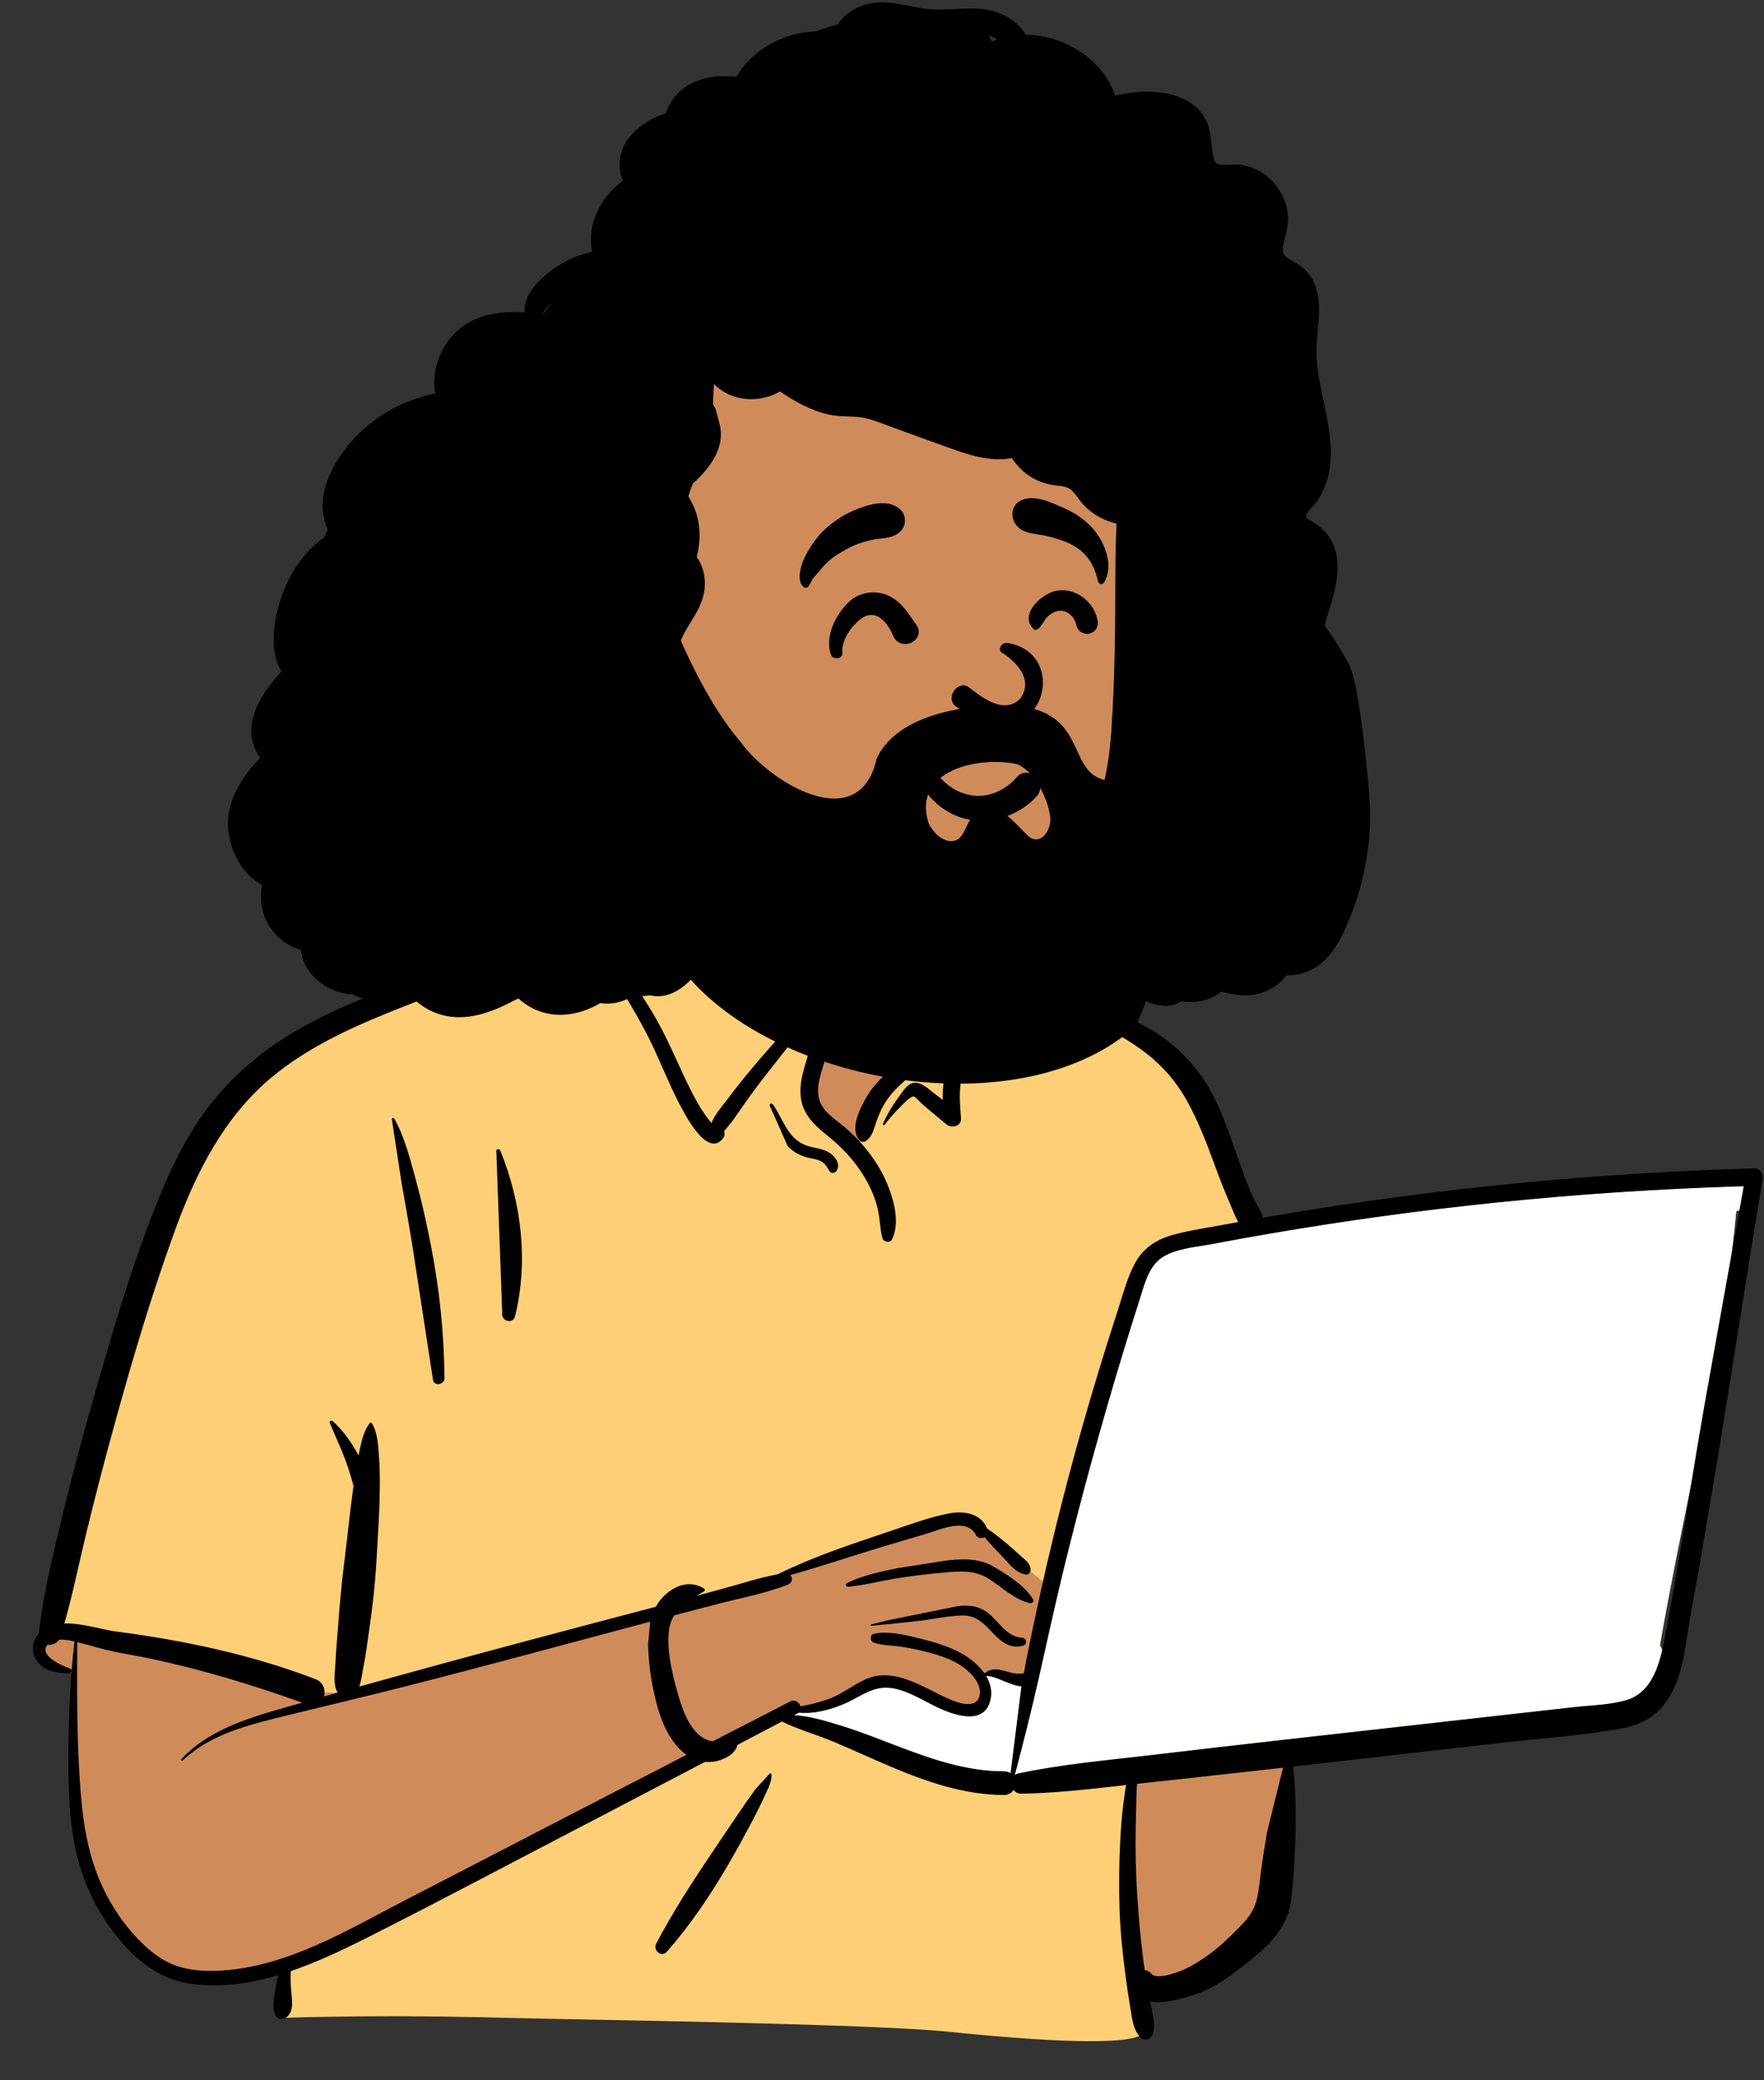 <svg width="212" height="250" viewBox="0 0 212 250" fill="none" xmlns="http://www.w3.org/2000/svg">
<rect x="0" y="0" width="212" height="250" fill="#333333" stroke="none"/>
<path fill-rule="evenodd" clip-rule="evenodd" d="M206.766 141.326C203.802 141.617 200.838 141.908 197.874 142.199C183.678 143.283 169.488 145.549 155.4 146.908C155.05 146.337 154.363 146.431 153.946 146.828C152.54 146.705 150.965 145.63 149.692 146.748C149.65 146.742 149.609 146.735 149.567 146.731C147.3 142.38 145.733 137.739 144.212 133.091C143.241 130.234 141.935 127.468 139.521 125.549C135.402 122.69 125.964 116.892 121.127 117.135C121.047 116.269 120.643 115.377 119.98 114.8C121.441 112.309 115.599 110.684 115.187 110.973C115.452 102.651 111.537 95.425 102.906 93.768C95.174 92.156 84.175 91.886 80.017 99.967C79.56 99.915 74.887 99.891 74.435 99.941C73.732 99.051 66.012 107.488 69.176 110.425C40.889 122.938 24.804 121.445 16.975 156.623C15.916 159.928 15.839 163.544 14.722 166.775C10.745 176.06 7.52 185.948 6.717 196.051C4.778 196.548 4.555 199.966 6.801 200.46C7.659 200.649 8.376 200.908 9.001 201.397C8.513 209.677 10.515 228.59 11.777 228.532C14.349 236.719 25.825 239.03 33.949 236.153C32.548 238.788 33.949 240.444 33.949 241.852C63.182 242.958 95.145 242.321 124.369 243.838C128.108 243.785 132.04 244.756 135.727 244.197C137.976 243.658 137.979 240.122 135.699 239.685L145.665 237.52C145.442 237.436 149.773 234.556 153.047 229.172C156.093 223.151 154.02 215.882 155.4 209.331C166.183 208.449 177.144 208.072 187.808 206.246C189.262 210.597 195.557 205.394 197.558 203.301C197.555 203.297 197.553 203.294 197.55 203.291C198.519 203.026 199.295 202.119 199.321 201.044C200 200.074 200.143 198.706 199.492 197.769C202.476 180.546 207.026 162.962 208.671 145.577C209.252 145.449 209.8 145.194 210.264 144.801L210.227 144.764C211.013 143.887 211.166 142.373 209.855 141.628C208.797 141.027 207.914 141.213 206.766 141.326Z" fill="#D08B5B"/>
<path fill-rule="evenodd" clip-rule="evenodd" d="M94.034 205.785L96.317 207.239L114.999 213.258L126.416 214.711L135.757 213.258V229.242L137.625 244.188C136.795 245.71 128.907 245.71 113.961 244.188C104.434 243.217 69.613 242.747 61.685 242.539L61.236 242.527C51.92 242.258 42.717 242.258 33.628 242.527V236.922L59.575 224.052L82.824 210.975L94.034 205.785ZM80.796 98.66L82.512 99.941L78.766 106.096L97.015 120.857V132.648L102.792 138.112L106.095 132.648L110.748 126.459L114.055 116.428L112.929 109.82L115.193 109.606C115.204 110.058 115.202 110.514 115.188 110.973C115.6 110.684 121.441 112.309 119.98 114.8C120.643 115.377 121.047 116.269 121.127 117.135C125.964 116.892 135.402 122.69 139.521 125.549C141.935 127.468 143.241 130.234 144.212 133.091L144.441 133.788L144.677 134.504L144.914 135.219C146.228 139.149 147.646 143.044 149.567 146.731C149.609 146.735 149.651 146.742 149.692 146.748C150.965 145.63 152.541 146.705 153.946 146.828C154.354 146.44 155.018 146.342 155.376 146.869L155.401 146.908L137.887 150.358L126.333 190.887L116.271 182.719L110.87 183.523L96.607 188.667L80.019 192.976L42.15 203.416H37.328L9.266 196.639L6.737 195.805C7.572 185.787 10.778 175.985 14.722 166.775C15.839 163.544 15.916 159.928 16.975 156.623C24.805 121.445 40.889 122.938 69.176 110.425C66.012 107.488 73.732 99.051 74.435 99.941L74.479 99.938L74.575 99.932L74.698 99.928C75.802 99.896 79.607 99.92 80.017 99.967C80.255 99.504 80.515 99.069 80.796 98.66Z" fill="#FFCF77"/>
<path fill-rule="evenodd" clip-rule="evenodd" d="M209.566 142.557L209.044 145.464C208.92 145.505 208.794 145.539 208.666 145.567C208.502 147.3 208.309 149.035 208.092 150.772L204.858 168.798C204.3 171.987 203.77 175.183 203.245 178.38L202.548 181.814L202.117 183.948C201.185 188.57 200.281 193.177 199.487 197.759C199.607 197.931 199.699 198.118 199.767 198.315L199.706 198.573L199.664 198.745L199.62 198.915C198.994 201.323 197.904 203.658 195.335 204.367C193.397 204.901 191.271 204.95 189.271 205.161L189.049 205.185L154.039 209.122C149.808 209.597 145.58 210.087 141.352 210.583L137.687 211.012C132.578 211.604 127.44 212.07 122.407 213.14C122.222 213.18 122.069 213.254 121.944 213.351C122.958 209.514 123.928 205.682 124.807 201.807C125.797 197.445 126.736 193.075 127.795 188.729C129.927 179.973 132.318 171.275 134.935 162.651C135.485 160.841 136.046 159.035 136.621 157.233L137.024 155.973L137.334 154.969C137.814 153.439 138.407 151.866 139.815 151.021C141.461 150.033 143.707 149.869 145.575 149.528L146.84 149.29C148.732 148.937 150.627 148.597 152.524 148.271C161.607 146.709 170.741 145.456 179.909 144.514C189.449 143.535 199.022 142.898 208.607 142.587L209.566 142.557ZM122.669 202.66L122.759 202.668L121.451 213.121C121.242 212.975 120.976 212.885 120.652 212.886C116.363 212.899 112.251 211.528 108.274 210.021L107.668 209.79L105.979 209.141C104.263 208.483 102.537 207.84 100.779 207.307L100.069 207.092L99.708 206.986C98.377 206.597 96.977 206.244 95.593 206.156L95.404 206.146L95.807 205.934C95.866 205.903 95.918 205.869 95.963 205.831C96.725 205.888 97.489 205.872 98.293 205.727C99.804 205.455 101.274 204.93 102.624 204.197L103.227 203.871L103.473 203.74L103.636 203.655L103.799 203.573C104.958 202.995 106.066 202.634 107.53 202.941C109.191 203.291 110.647 204.187 112.145 204.943L112.411 205.076L112.59 205.162L112.772 205.248L112.956 205.332C114.982 206.243 118.205 207.227 118.982 204.473C119.294 203.367 119.049 202.331 118.508 201.422C119.517 201.335 121.319 202.524 122.669 202.66Z" fill="white"/>
<path fill-rule="evenodd" clip-rule="evenodd" d="M80.556 98.09C81.436 95.876 84.414 96.737 84.082 99.062C83.883 100.455 83.12 101.926 82.435 103.147C81.877 104.141 81.241 105.11 80.378 105.855C81.914 107.288 83.508 108.669 85.143 109.98C86.927 111.411 88.803 112.729 90.742 113.941C92.442 115.004 94.219 115.945 95.822 117.158C97.312 118.285 98.67 119.641 99.361 121.411C100.097 123.296 99.777 125.243 99.235 127.127L99.173 127.339C98.619 129.206 97.661 131.455 98.99 133.213C99.666 134.108 100.65 134.742 101.499 135.458C102.254 136.094 102.962 136.786 103.612 137.529C105.028 139.148 106.181 140.97 106.908 143.001L106.973 143.185C107.596 144.983 108.052 147.185 107.209 148.95C106.968 149.456 106.189 149.291 106.053 148.799C105.747 147.683 105.763 146.514 105.507 145.382C105.24 144.205 104.796 143.088 104.215 142.031C103.093 139.986 101.573 138.24 99.776 136.763L99.239 136.326C97.838 135.176 96.55 133.956 96.266 132.053C95.961 130.017 96.777 128.077 97.302 126.15C97.667 124.807 97.787 123.519 97.392 122.306C96.909 123.093 96.251 123.841 95.73 124.508C94.692 125.837 93.645 127.157 92.601 128.481C91.53 129.837 90.486 131.215 89.492 132.629C89.047 133.262 88.607 133.898 88.168 134.535C87.838 135.013 87.378 135.492 87.019 135.98C87.106 136.241 87.099 136.542 86.941 136.756C85.034 139.332 82.322 133.957 81.615 132.599C80.174 129.833 79.102 126.895 77.656 124.13C76.159 121.264 74.453 118.474 72.552 115.857C71.403 114.275 70.114 112.788 69.062 111.155C66.584 113.402 63.324 114.908 60.329 116.274C57.038 117.774 53.619 119 50.245 120.302L49.249 120.689C43.436 122.958 37.48 125.45 32.648 129.48C26.971 134.215 23.612 140.816 21.111 147.65C18.232 155.519 15.851 163.599 13.63 171.675C12.494 175.807 11.416 179.957 10.403 184.121C9.51 187.789 8.77 191.494 7.736 195.125C9.833 195.051 12.224 195.862 14.014 196.097C22.171 197.164 30.219 198.867 37.921 201.814C38.872 202.178 39.148 203.128 38.941 203.898C39.489 203.743 40.037 203.586 40.586 203.432C39.985 202.511 40.272 200.865 40.319 199.844L40.322 199.774C40.37 198.413 40.518 197.052 40.614 195.694C40.796 193.105 41.033 190.536 41.349 187.963L41.429 187.319C41.787 184.519 42.051 181.703 42.441 178.908L42.487 178.588C42.3 177.873 42.082 177.167 41.854 176.463C41.245 174.59 40.385 172.827 39.632 171.012C39.543 170.799 39.847 170.676 39.989 170.804C41.265 171.952 42.279 173.408 43.093 174.93C43.107 174.859 43.119 174.787 43.134 174.715L43.227 174.257C43.456 173.142 43.735 171.969 44.419 171.065C44.492 170.969 44.636 170.948 44.705 171.065C45.359 172.173 45.432 173.576 45.533 174.836C45.647 176.262 45.661 177.706 45.641 179.136C45.602 181.931 45.405 184.734 45.248 187.524C45.094 190.265 44.792 192.972 44.402 195.687L44.328 196.196C44.138 197.489 43.982 198.797 43.731 200.08L43.66 200.43C43.525 201.066 43.443 201.963 43.175 202.709C50.054 200.79 56.944 198.915 63.846 197.073C68.835 195.742 73.829 194.43 78.82 193.111C79.084 192.636 79.412 192.193 79.821 191.796C81.17 190.49 82.957 189.908 84.596 190.913C84.73 190.995 84.741 191.204 84.596 191.283C84.282 191.454 83.968 191.63 83.659 191.814L86.656 191.002C88.896 190.395 91.164 189.636 93.457 189.213C97.68 187.129 102.223 185.62 106.672 184.129L107.197 183.952C109.475 183.175 111.831 182.305 114.185 181.875C115.908 181.56 117.931 181.94 118.623 183.705C119.501 184.283 120.326 184.963 121.123 185.631C121.698 186.114 122.25 186.627 122.812 187.127L122.915 187.218C123.374 187.616 123.737 187.883 123.85 188.516C123.908 188.844 123.7 189.286 123.297 189.243C122.061 189.111 121.057 187.679 120.219 186.824C119.572 186.163 118.919 185.479 118.328 184.753C117.984 184.941 117.512 184.907 117.293 184.492C116.156 182.339 113.042 183.831 111.319 184.341L108.851 185.072C107.617 185.438 106.384 185.805 105.152 186.179C101.768 187.207 98.4 188.357 94.985 189.301C95.291 189.637 95.249 190.234 94.668 190.462C91.995 191.51 89.062 192.053 86.285 192.773C84.532 193.227 82.779 193.685 81.028 194.145C80.727 194.632 80.511 195.182 80.42 195.823C80.086 198.179 80.731 200.898 81.359 203.176L81.453 203.516C81.969 205.349 82.729 207.594 84.31 208.751C84.696 209.033 85.187 209.23 85.682 209.274C88.777 207.682 91.871 206.089 94.967 204.499C95.54 204.205 96.07 204.604 96.199 205.078C97.291 204.898 98.38 204.616 99.372 204.28C101.039 203.713 102.34 202.634 103.903 201.887C106.927 200.443 110.014 202.217 112.721 203.566L113.345 203.872C114.559 204.461 117.085 205.593 117.668 203.982C118.231 202.424 116.45 200.758 115.299 200.056C113.928 199.22 112.331 198.773 110.782 198.4C109.897 198.187 109.001 198.013 108.1 197.886C107.078 197.742 106.022 197.764 105.038 197.432C104.549 197.268 104.474 196.491 105.038 196.363C106.553 196.018 108.361 196.394 109.942 196.779L110.768 196.982C112.361 197.373 113.969 197.864 115.42 198.643C116.475 199.21 117.588 200.072 118.315 201.126C118.947 200.54 119.733 200.559 120.552 200.777L120.997 200.901C121.731 201.104 122.326 201.244 123.04 201.103C123.135 200.584 123.232 200.064 123.336 199.544C124.353 194.435 125.469 189.345 126.701 184.282C128.825 175.55 131.283 166.913 134.055 158.365L134.333 157.511C134.972 155.555 135.486 153.425 136.517 151.629C137.491 149.931 139.053 148.952 140.908 148.434C143.013 147.846 145.225 147.539 147.373 147.142C147.852 147.053 148.332 146.969 148.812 146.882C148.407 146.15 148.104 145.32 147.832 144.683L147.784 144.572C147.199 143.238 146.673 141.879 146.165 140.513L145.785 139.487C144.869 137.014 143.922 134.582 142.633 132.27C141.277 129.836 139.477 127.847 137.233 126.2C132.658 122.842 127.144 121.129 122.707 117.541C122.526 117.394 122.759 117.143 122.943 117.236C125.939 118.741 129.174 119.764 132.29 120.99L132.904 121.233C135.367 122.209 137.869 123.272 140.001 124.853C142.377 126.615 144.249 128.805 145.656 131.408C147.043 133.974 147.93 136.846 148.908 139.587L149.17 140.317C149.565 141.413 149.972 142.504 150.439 143.57C150.81 144.416 151.502 145.382 151.816 146.349C152.677 146.199 153.537 146.05 154.398 145.906C173.053 142.791 191.916 140.961 210.821 140.426C211.56 140.405 211.943 141.111 211.834 141.756C210.02 152.484 208.407 163.248 206.638 173.984C205.866 178.67 205.079 183.352 204.272 188.032C203.864 190.403 203.392 192.765 203.005 195.14C202.693 197.057 202.467 198.99 201.931 200.863C201.45 202.542 200.712 204.162 199.5 205.443C198.194 206.825 196.371 207.493 194.536 207.809C189.878 208.611 185.1 208.938 180.404 209.472L155.402 212.317C155.767 215.638 155.794 218.907 155.627 222.267L155.531 224.101C155.453 225.576 155.36 227.053 155.148 228.513C154.882 230.345 154.044 231.896 152.81 233.264C151.677 234.52 150.3 235.592 148.961 236.619C147.571 237.686 146.135 238.715 144.501 239.374L144.289 239.459C142.855 240.018 140.165 240.885 138.206 240.568C138.462 241.852 138.958 243.232 138.518 244.502C138.314 245.092 137.543 245.386 137.071 244.884C136.135 243.889 136.062 242.576 135.84 241.279C135.609 239.928 135.41 238.574 135.234 237.215C134.892 234.589 134.626 231.939 134.545 229.291C134.462 226.571 134.494 223.848 134.64 221.131C134.716 219.736 134.809 218.341 134.986 216.955C135.062 216.364 135.139 215.772 135.227 215.183C135.259 214.968 135.295 214.754 135.333 214.54L133.089 214.793C129.648 215.177 126.206 215.524 122.74 215.578C122.33 215.584 122.014 215.397 121.808 215.125C121.588 215.483 121.205 215.74 120.657 215.737C115.818 215.719 111.311 214.137 106.91 212.272C104.691 211.332 102.507 210.314 100.285 209.382C98.211 208.511 95.994 207.891 93.97 206.91L88.652 209.7C88.613 209.837 88.563 209.967 88.51 210.075C88.163 210.782 87.481 211.166 86.783 211.454C86.114 211.732 85.421 211.818 84.746 211.748C80.713 213.862 76.678 215.973 72.641 218.08L68.603 220.185C60.559 224.374 52.545 228.631 44.45 232.721L43.854 233.021C41.057 234.424 38.055 235.845 34.952 236.905C34.896 237.691 34.931 238.455 34.997 239.286L35.013 239.467C35.105 240.45 35.304 241.681 34.516 242.38C34.106 242.744 33.373 242.745 33.095 242.197C32.589 241.202 33.043 239.634 33.203 238.554C33.26 238.17 33.329 237.775 33.432 237.392C29.875 238.451 26.209 238.964 22.589 238.369C19.064 237.791 16.334 235.57 14.134 232.854C11.811 229.988 10.161 226.648 9.275 223.068C8.267 218.993 8.201 214.786 8.225 210.612C8.25 206.168 8.415 201.702 8.955 197.288C8.363 197.149 7.706 197.028 7.108 197.07C6.811 197.544 6.236 197.744 5.717 197.682C4.587 198.928 7.453 200.202 8.369 200.521C8.687 200.631 8.653 201.148 8.286 201.132L8.055 201.121C6.64 201.046 5.178 200.804 4.345 199.489C3.679 198.435 3.879 197.186 4.674 196.327C5.199 191.363 6.454 186.53 7.622 181.688C8.768 176.935 10.043 172.213 11.394 167.515L12 165.412C14.127 158.046 16.351 150.619 19.285 143.545C20.75 140.013 22.439 136.546 24.727 133.466C26.86 130.595 29.378 128.138 32.272 126.04C37.668 122.128 44 119.765 50.221 117.513L50.5 117.412C53.724 116.246 56.94 115.065 60.127 113.802C62.945 112.685 65.646 111.268 68.451 110.134C68.36 109.968 68.272 109.801 68.187 109.632L68.136 109.675C68.127 109.682 68.118 109.689 68.108 109.696C67.826 109.891 67.411 109.795 67.178 109.576C66.522 108.956 66.744 108.269 67.182 107.626L67.239 107.544C67.775 106.794 68.253 106 68.748 105.222L69.058 104.735C69.888 103.436 70.76 102.127 71.868 101.053C72.38 100.555 72.942 100.183 73.536 99.905C73.486 99.798 73.931 99.578 74.058 99.688C75.942 98.999 78.11 99.143 80.164 99.333M154.192 212.454L151.572 212.752C148.69 213.08 145.807 213.397 142.923 213.711L136.66 214.392C136.644 214.749 136.601 215.098 136.593 215.368C136.552 216.758 136.522 218.149 136.493 219.539C136.435 222.326 136.498 225.117 136.682 227.899C136.86 230.594 137.094 233.29 137.458 235.968L137.533 236.503L137.576 236.784C137.873 236.813 138.165 236.954 138.407 237.244C138.937 237.877 140.855 237.262 141.604 236.995C142.836 236.557 143.997 235.816 145.067 235.074C146.112 234.348 147.054 233.503 147.958 232.612L148.699 231.88C149.435 231.148 150.172 230.369 150.623 229.449C151.235 228.201 151.314 226.669 151.493 225.309C151.714 223.638 151.977 221.966 152.255 220.302M78.144 194.905L77.872 194.976C68.002 197.599 58.146 200.299 48.245 202.806C43.345 204.047 38.422 205.198 33.516 206.415L32.722 206.614C28.852 207.592 24.936 208.769 21.972 211.576C21.863 211.679 21.704 211.521 21.807 211.411C25.001 208.011 29.543 206.571 33.905 205.323C34.711 205.093 35.519 204.868 36.325 204.638C30.393 202.524 24.368 200.684 18.203 199.372C16.616 199.034 15.01 198.786 13.424 198.447C12.318 198.21 11.238 197.868 10.143 197.584L9.282 197.367L9.271 200.088C9.256 203.942 9.263 207.792 9.46 211.646L9.497 212.359C9.726 216.647 10.085 221.025 11.606 225.068C12.843 228.353 14.814 231.449 17.391 233.842C18.695 235.053 20.098 235.995 21.831 236.461C23.44 236.893 25.127 236.943 26.781 236.828C34.717 236.274 41.78 231.964 48.674 228.394C59.949 222.557 71.225 216.722 82.512 210.906C82.207 210.698 81.919 210.457 81.658 210.187C80.144 208.624 79.346 206.485 78.822 204.412C78.263 202.207 77.93 199.842 77.891 197.565M92.505 213.16C92.605 213.106 92.72 213.173 92.725 213.286C92.76 214.148 92.283 214.998 91.927 215.775L91.889 215.858C91.457 216.82 90.984 217.769 90.494 218.703C89.515 220.569 88.498 222.416 87.436 224.236C85.302 227.898 82.93 231.405 80.126 234.594C79.492 235.314 78.451 234.391 78.857 233.615C80.817 229.877 83.101 226.347 85.453 222.848C86.63 221.096 87.806 219.342 88.995 217.598C89.491 216.87 89.993 216.145 90.509 215.431L90.82 215.004M209.571 142.567C199.665 142.866 189.772 143.512 179.914 144.525C170.746 145.466 161.612 146.719 152.529 148.281C150.632 148.608 148.737 148.947 146.845 149.3L145.71 149.514C143.817 149.872 141.505 150.02 139.819 151.032C138.043 152.097 137.563 154.325 136.971 156.162C136.276 158.323 135.599 160.49 134.94 162.661C132.323 171.285 129.932 179.983 127.8 188.739C126.741 193.085 125.802 197.455 124.812 201.817C123.933 205.693 122.962 209.524 121.949 213.361C122.074 213.264 122.227 213.19 122.412 213.151C127.445 212.08 132.583 211.614 137.692 211.023L138.186 210.965C143.471 210.344 148.756 209.727 154.043 209.132L189.054 205.195C191.118 204.963 193.33 204.931 195.34 204.377C198.756 203.435 199.557 199.615 200.13 196.574L200.147 196.482C201.875 187.292 203.251 178.021 204.863 168.808M122.763 202.678C121.404 202.588 119.544 201.343 118.513 201.433C119.054 202.341 119.298 203.377 118.986 204.483C118.118 207.562 114.191 205.969 112.3 205.029C110.749 204.257 109.251 203.313 107.535 202.952C105.59 202.543 104.272 203.316 102.629 204.208C101.279 204.94 99.809 205.466 98.297 205.738C97.494 205.883 96.73 205.898 95.968 205.842C95.922 205.879 95.871 205.914 95.812 205.944L95.409 206.156C97.231 206.239 99.088 206.802 100.784 207.317C102.542 207.85 104.268 208.494 105.984 209.151L107.673 209.8C111.838 211.395 116.149 212.91 120.657 212.897C120.981 212.896 121.247 212.985 121.456 213.132M115.159 193.031C116.501 192.867 117.741 193.043 118.814 193.917C120.108 194.971 120.977 196.719 122.838 196.834C123.38 196.867 123.506 197.63 122.967 197.789C121.582 198.199 120.461 197.45 119.518 196.477L118.883 195.815C117.951 194.849 117.091 194.103 115.509 194.161C113.815 194.222 112.118 194.614 110.434 194.813C108.527 195.038 106.621 195.231 104.708 195.397C104.619 195.404 104.604 195.264 104.687 195.244L106.83 194.711M113.862 187.541L114.084 187.519C116.034 187.33 117.817 187.322 119.559 188.371L119.893 188.573C121.463 189.527 123.172 190.652 124.154 192.197C124.314 192.45 124.049 192.747 123.78 192.683C121.893 192.23 120.513 190.846 118.926 189.809C117.145 188.646 115.306 188.838 113.275 189.019C111.309 189.194 109.343 189.434 107.397 189.762C105.567 190.07 103.732 190.555 101.884 190.71L101.884 190.706C101.673 190.706 101.553 190.389 101.768 190.282C103.643 189.345 105.815 188.902 107.855 188.474M47.092 134.518C47.089 134.364 47.306 134.306 47.382 134.44C48.651 136.672 49.314 139.408 49.99 141.867C50.698 144.443 51.269 147.046 51.783 149.667C52.822 154.975 53.376 160.252 53.414 165.662C53.419 166.435 52.161 166.64 52.038 165.849C51.22 160.586 50.437 155.319 49.614 150.058C49.2 147.412 48.717 144.776 48.256 142.138M59.652 138.406C59.559 138.098 60.007 137.995 60.121 138.277C62.667 144.527 63.53 151.61 61.895 158.204C61.645 159.212 60.167 158.775 60.356 157.779M92.495 132.853C92.482 132.622 92.781 132.586 92.894 132.744C94.1 134.444 94.601 136.721 96.717 137.599C97.774 138.038 98.963 137.962 99.897 138.702C100.521 139.198 101 139.98 100.531 140.73C100.38 140.973 99.957 141.094 99.752 140.831C99.453 140.447 99.294 139.988 98.888 139.7C98.314 139.294 97.541 139.269 96.883 139.078C96.033 138.832 95.283 138.4 94.669 137.759M112.65 104.501C112.775 104.437 112.894 104.478 112.974 104.585C113.087 104.738 113.073 104.888 112.934 104.993C113.12 105.372 113.339 106.323 113.371 106.462C113.498 107.023 113.633 107.581 113.774 108.139C114.059 109.263 114.309 110.396 114.595 111.521C114.897 112.713 115.258 113.893 115.659 115.056C115.685 115.131 115.714 115.208 115.744 115.286L115.789 115.404L115.8 115.386C115.882 115.257 116.052 115.347 116.032 115.483C116.013 115.607 115.988 115.731 115.967 115.855L116.009 115.966C116.271 116.673 116.451 117.417 115.969 118.04C115.789 118.273 115.591 118.411 115.344 118.452C114.948 119.758 114.451 121.039 113.919 122.27L113.763 122.629C112.98 124.425 112.146 126.197 110.9 127.725C109.539 129.394 107.668 130.534 106.483 132.363C105.931 133.213 105.548 134.108 105.237 135.069L105.119 135.433C104.898 136.113 104.643 136.771 104.006 137.17C103.803 137.297 103.498 137.256 103.334 137.083C102.027 135.7 103.395 133.119 104.183 131.78C105.279 129.918 106.865 128.727 108.452 127.323C110.164 125.809 111.256 123.784 112.311 121.789C112.958 120.567 113.583 119.318 114.24 118.09C113.553 117.483 113.333 116.278 113.101 115.439L113.079 115.364C112.695 114.022 112.389 112.645 112.196 111.262C112.01 109.932 111.933 108.621 111.982 107.284L111.996 106.943M115.204 110.83C115.052 110.622 115.304 110.386 115.512 110.43C116.778 110.692 118.015 111.458 119.151 112.077L119.273 112.143C120.18 112.632 121.092 113.231 121.568 114.181C122.086 115.214 122.044 116.403 121.973 117.526L121.966 117.631C121.88 118.976 121.866 120.375 121.581 121.696C121.435 122.372 120.823 122.563 120.299 122.403C119.676 124.371 117.925 125.82 116.647 127.373C115.016 129.353 115.323 132.025 115.494 134.409C115.562 135.375 114.362 135.649 113.743 135.134L112.318 133.95C112.081 133.753 111.844 133.555 111.608 133.356C111.405 133.186 111.205 133.014 111.006 132.84L110.708 132.578C110.577 132.46 109.995 131.81 109.825 131.783C109.413 131.718 108.435 132.803 108.1 133.144L108.058 133.186C107.428 133.804 106.858 134.469 106.328 135.174C106.23 135.304 106.04 135.196 106.109 135.046C106.584 134.028 107.137 133.055 107.793 132.144L107.926 131.963C108.362 131.374 108.948 130.336 109.719 130.162C110.66 129.95 111.599 130.893 112.284 131.417L112.327 131.45C112.653 131.694 112.975 131.943 113.296 132.193C113.262 130.418 113.487 128.625 114.403 127.095C115.049 126.016 116.017 125.217 116.846 124.29C117.768 123.258 118.25 121.989 119.085 120.914C119.192 120.776 119.34 120.702 119.501 120.678C119.533 119.814 119.66 118.941 119.759 118.086L119.787 117.83C119.887 116.901 120.121 115.766 119.667 114.896C119.237 114.075 118.251 113.495 117.521 112.937L116.925 112.475M74.121 101.008C73.74 101.228 73.384 101.502 73.061 101.845C72.043 102.924 71.316 104.267 70.608 105.559C70.227 106.255 69.859 106.959 69.475 107.653C69.308 107.955 69.136 108.254 68.963 108.552C68.882 108.689 68.644 108.962 68.525 109.131C68.657 109.315 68.793 109.496 68.931 109.676C68.984 109.744 72.633 113.72 73.906 115.276C75.854 117.659 77.595 120.176 79.083 122.87C80.541 125.509 81.651 128.303 83.001 130.992C83.677 132.339 84.432 133.676 85.394 134.841C85.431 134.887 85.47 134.93 85.508 134.974C85.875 133.982 86.816 132.92 87.278 132.31L87.322 132.253C88.37 130.84 89.476 129.47 90.607 128.123C91.64 126.893 92.699 125.689 93.784 124.506L94.192 124.063C94.948 123.247 95.908 122.025 97.014 121.442C96.896 121.23 96.759 121.021 96.601 120.815C95.564 119.46 94.099 118.477 92.653 117.59L91.715 117.02C88.181 114.866 84.701 112.612 81.632 109.813C80.009 108.332 78.408 106.781 77.043 105.054L76.561 104.443M80.019 99.941C78.364 100.08 76.576 100.047 75.046 100.587C76.406 101.872 77.699 103.26 79.027 104.567C79.145 103.683 79.387 102.81 79.591 101.948" fill="black"/>
<path fill-rule="evenodd" clip-rule="evenodd" d="M121.519 39.456C107.866 28.359 85.988 24.756 71.374 35.951C60.018 46.458 55.319 76.313 57.329 91.315C57.887 100.937 65.239 111.844 76.03 108.801C77.863 108.62 79.642 107.918 81.492 107.771C83.704 107.516 85.933 107.512 88.141 107.824C92.951 108.504 97.216 111.058 101.885 112.252C110.55 114.468 120.217 112.978 127.675 107.987C152.32 91.783 141.156 55.138 121.519 39.456Z" fill="#D08B5B"/>
<path fill-rule="evenodd" clip-rule="evenodd" d="M119.7 112.519C119.954 112.432 120.207 112.341 120.458 112.247C120.475 112.305 120.502 112.361 120.533 112.415C120.568 112.502 120.604 112.587 120.643 112.672C120.328 112.675 120.012 112.618 119.7 112.519ZM119.194 4.988C119.082 4.737 118.953 4.497 118.808 4.264C119.161 4.378 119.514 4.536 119.833 4.74C119.618 4.812 119.406 4.895 119.194 4.988ZM65.267 37.819C65.252 37.817 65.238 37.815 65.224 37.812C65.409 37.319 65.739 36.854 66.103 36.518C66.168 36.458 66.239 36.402 66.308 36.344C65.921 36.805 65.57 37.296 65.267 37.819ZM163.94 89.372C163.757 87.64 163.525 85.916 163.224 84.201C162.935 82.559 162.692 80.803 161.856 79.346C161.025 77.895 160.193 76.485 159.205 75.209C159.346 74.557 159.533 73.945 159.695 73.451C160.629 70.607 161.549 66.995 159.608 64.352C159.157 63.74 158.607 63.271 157.978 62.847C157.71 62.667 157.266 62.503 157.061 62.254C156.915 62.077 156.965 62.173 156.959 62.086C156.924 61.616 158.024 60.626 158.281 60.255C158.763 59.567 159.122 58.793 159.396 58.002C160.479 54.872 159.743 51.424 159.091 48.288C158.746 46.625 158.366 44.958 158.242 43.26C158.125 41.666 158.343 40.109 158.472 38.523C158.597 36.958 158.564 35.343 157.893 33.894C157.565 33.188 157.069 32.565 156.465 32.08C155.876 31.605 155.14 31.328 154.566 30.855C153.993 30.384 154.157 29.747 154.306 29.095C154.512 28.211 154.771 27.332 154.796 26.419C154.842 24.827 154.192 23.276 153.177 22.072C152.131 20.829 150.636 19.988 149.021 19.799C148.282 19.712 147.556 19.86 146.821 19.808C146.094 19.758 145.937 19.395 145.799 18.73C145.484 17.209 145.613 15.706 144.863 14.286C144.199 13.024 143.018 12.169 141.712 11.664C139.319 10.739 136.535 10.93 134.011 11.475C132.521 7.091 127.869 4.216 123.292 4.181C122.577 2.969 121.367 2.064 119.987 1.532C117.704 0.65 115.285 1.165 112.907 1.165H112.896C112.657 1.15 112.419 1.144 112.18 1.146C111.956 1.134 111.731 1.115 111.507 1.09C108.8 0.77 106.123 -0.338 103.441 0.748C102.245 1.231 101.294 1.977 100.693 2.927C99.785 3.174 98.891 3.457 98.013 3.785C94.207 3.884 90.438 5.925 88.514 9.232C85.805 8.924 82.866 9.445 81.074 11.658C80.607 12.234 80.246 12.911 80.006 13.629C78.18 14.22 76.489 15.272 75.383 16.858C74.374 18.305 74.18 20.175 74.863 21.728C73.232 22.91 71.957 24.601 71.344 26.598C70.971 27.811 70.915 29.065 71.155 30.259C69.486 30.629 67.889 31.316 66.474 32.346C64.991 33.425 63.139 35.143 63.042 37.12C63.035 37.265 63.04 37.41 63.052 37.555C59.788 37.325 56.459 37.878 54.253 40.495C52.596 42.459 51.876 44.987 52.318 47.289C48.434 48.078 44.762 50.108 42.2 53.11C40.339 55.291 38.684 58.065 38.784 61.035C38.815 61.93 39.025 62.831 39.388 63.663V63.665C39.232 63.958 39.072 64.284 38.919 64.63C36.513 66.314 34.765 68.952 33.781 71.86C32.986 74.216 32.486 77.276 33.335 79.674C33.464 80.039 33.628 80.384 33.819 80.703C33.659 80.874 33.507 81.044 33.36 81.216C31.738 83.111 30.097 85.498 30.209 88.108C30.255 89.158 30.645 90.215 31.282 91.082C29.04 93.355 27.234 96.224 27.413 99.427C27.566 102.215 29.096 105.046 31.494 106.385C31.093 108.534 31.629 110.8 33.302 112.478C34.136 113.316 35.12 113.868 36.162 114.163C36.395 116.693 38.641 118.73 41.026 119.315C41.47 119.425 41.914 119.492 42.356 119.523C44.503 120.575 47.062 120.455 49.252 119.489C49.898 120.31 50.738 120.978 51.718 121.457C52.114 121.653 52.534 121.814 52.972 121.945C56.065 122.86 59.237 121.619 61.941 120.17C62.029 120.125 62.188 120.067 62.33 120.002C62.703 120.42 63.384 120.833 63.739 121.036C64.943 121.727 66.415 122.049 67.797 121.958C69.419 121.85 70.849 121.314 72.173 120.552C72.366 120.586 72.561 120.604 72.757 120.615C74.002 120.681 75.112 120.287 76.111 119.664C76.771 119.751 77.448 119.743 78.133 119.622C79.642 120.006 81.112 119.396 82.293 118.427C82.816 117.997 83.258 117.493 83.731 117.011C84.223 116.511 84.597 116.395 85.172 116.058C86.531 115.263 86.695 113.248 86.106 111.79C86.218 111.535 86.282 111.251 86.282 110.935C86.278 108.183 85.01 105.659 83.453 103.456C82.757 102.474 82.002 101.513 81.174 100.641C80.507 99.942 79.571 98.806 78.585 98.522C78.525 98.478 78.463 98.435 78.4 98.393C78.591 97.725 78.703 97.044 78.656 96.349C78.606 95.634 78.375 94.958 78.006 94.381C79.245 91.979 79.769 89.345 79.519 86.597C80.528 85.166 81.292 83.587 81.686 81.855C81.929 80.784 82.069 79.657 82.05 78.559C82.041 78.032 81.848 77.365 81.844 76.82C81.873 76.992 82.098 76.348 82.185 76.188C83.185 74.331 84.47 72.882 84.684 70.692C84.808 69.411 84.505 67.995 83.737 66.945C84.229 65.006 84.223 62.924 83.449 61.075C83.241 60.581 83.003 60.097 82.729 59.638C82.855 59.252 82.972 58.862 83.121 58.511C83.179 58.372 83.237 58.231 83.295 58.09C83.858 57.593 84.381 57.052 84.821 56.52C85.796 55.343 86.542 53.994 86.635 52.439C86.681 51.661 86.498 50.915 86.272 50.177C86.172 49.842 86.112 49.471 85.994 49.145C85.927 48.964 85.767 48.78 85.712 48.609C85.699 48.572 85.689 48.541 85.68 48.516C85.689 48.491 85.695 48.439 85.695 48.341C85.697 47.596 85.794 46.868 85.799 46.15C86.482 46.839 87.304 47.353 88.238 47.655C90.12 48.259 92.084 47.985 93.751 47.053C95.545 48.281 97.56 49.394 99.673 49.84C100.929 50.106 102.187 49.996 103.447 50.16C104.699 50.324 105.909 50.87 107.088 51.295C109.712 52.244 112.329 53.218 114.961 54.141C117.087 54.887 119.387 55.478 121.612 55.059C122.237 56.022 123.049 56.836 124.089 57.434C124.834 57.859 125.652 58.148 126.497 58.291C127.244 58.418 128.12 58.368 128.726 58.88C129.318 59.379 129.687 60.122 130.218 60.682C130.81 61.309 131.541 61.853 132.307 62.243C132.921 62.557 133.548 62.783 134.185 62.93C134.129 64.348 134.075 65.764 134.059 67.184C134.028 70.268 134.04 73.353 133.999 76.438C133.957 79.512 133.86 82.586 133.698 85.656C133.544 88.537 133.328 91.429 132.641 94.24C130.362 103.566 121.824 110.244 112.267 110.584C109.43 110.686 106.621 110.288 103.908 109.453C101.097 108.587 98.588 106.806 95.706 106.258C94.953 106.117 94.243 106.875 94.675 107.603C95.418 108.855 96.321 109.619 97.556 110.372C98.849 111.159 100.29 111.743 101.712 112.253C104.327 113.191 107.094 113.735 109.87 113.887C111.987 114.003 114.112 113.858 116.186 113.459C116.332 113.906 116.589 114.34 116.784 114.753C116.813 114.813 116.911 114.771 116.892 114.709C116.861 114.605 116.84 114.514 116.832 114.439C117.529 115.348 118.606 115.977 119.713 116.282C120.493 116.498 121.322 116.565 122.125 116.473C122.385 116.444 122.631 116.401 122.877 116.347C123.694 117.063 124.74 117.54 125.791 117.779C125.61 118.875 126.152 120.071 127.408 120.382C127.935 120.513 128.442 120.515 128.948 120.467C129.357 120.658 129.797 120.808 130.264 120.909C130.872 121.042 131.599 120.872 132.058 120.432C132.309 120.608 132.543 120.731 132.776 121.011C133.733 122.165 135.796 121.246 135.887 119.911C136.191 119.911 136.496 119.915 136.801 119.925C136.873 119.959 136.946 119.992 137.021 120.027C138.356 120.648 139.738 121.19 141.214 120.702C141.486 120.612 141.735 120.498 141.961 120.366C143.001 120.459 144.027 120.461 145.081 120.121C145.704 119.919 146.289 119.6 146.777 119.18C148.405 119.658 150.121 119.874 151.741 119.282C152.953 118.84 153.928 118.142 154.615 117.223C155.666 117.26 156.733 117.007 157.694 116.507C159.338 115.656 160.49 114.038 161.293 112.417C163.062 108.841 164.108 104.998 164.519 101.036C164.924 97.133 164.347 93.251 163.94 89.372Z" fill="black"/>
<path fill-rule="evenodd" clip-rule="evenodd" d="M123.716 100.607C121.783 98.885 119.616 95.422 116.839 98.162C116.152 98.936 115.874 100.671 114.823 101.012C113.428 101.464 112.046 99.989 111.57 98.855C109.625 92.558 117.666 90.831 122.246 91.848C124.484 92.767 126.132 96.466 126.232 98.396C126.296 99.694 125.198 101.601 123.716 100.607ZM138.301 90.901C138.282 90.817 138.255 90.742 138.223 90.673C137.368 90.35 136.692 90.679 136.274 91.295C136.288 91.448 136.333 91.603 136.362 91.755C136.04 92.434 135.749 93.275 135.311 93.862C135.225 93.869 135.136 93.86 135.05 93.835C127.802 94.592 131.341 87.009 123.99 85.126C118.308 84.188 108.038 85.262 105.358 91.176C103.244 100.623 92.495 94.04 88.965 89.128C85.2 84.657 82.765 79.193 80.417 73.892C79.921 72.77 78.373 73.572 78.541 74.648C76.371 79.002 76.443 84.231 75.906 88.999C74.991 98.514 74.101 111.857 82.941 117.666C94.459 130.685 123.221 135.279 136.505 123.317C141.104 113.43 140.537 101.368 138.301 90.901Z" fill="black"/>
<path fill-rule="evenodd" clip-rule="evenodd" d="M120.405 98.292C118.876 98.735 117.235 98.775 115.676 98.317C114.262 97.902 112.811 96.989 111.77 95.781C110.846 94.708 110.247 93.403 110.271 92.011C110.273 91.852 110.33 91.719 110.418 91.617C110.512 91.506 110.643 91.429 110.784 91.396C110.929 91.362 111.082 91.374 111.213 91.434C111.331 91.487 111.432 91.578 111.495 91.712C111.655 91.922 111.814 92.129 111.974 92.33C113.26 93.917 114.505 95.104 116.439 95.529C117.488 95.76 118.535 95.658 119.496 95.306C120.525 94.928 121.456 94.265 122.185 93.417C122.514 93.033 122.903 92.877 123.283 92.874C123.714 92.871 124.14 93.071 124.461 93.391C124.776 93.706 124.988 94.133 125.007 94.581C125.024 94.973 124.896 95.383 124.555 95.749C123.433 96.954 121.979 97.837 120.405 98.292ZM120.358 78.408C121.926 79.361 124.314 81.582 122.628 83.944C120.643 86.027 117.785 83.639 116.377 82.559C115.071 81.722 113.604 83.875 114.815 84.852C124.992 92.386 129.121 78.657 121.151 77.287C120.273 77.137 119.947 78.113 120.358 78.408ZM105.695 74.215C105.191 73.893 104.598 73.782 103.942 74.081C103.428 74.315 102.528 75.093 101.902 76.116C101.473 76.816 101.169 77.636 101.232 78.492C101.247 78.69 101.174 78.837 101.058 78.945C100.966 79.03 100.834 79.093 100.679 79.113C100.548 79.129 100.4 79.115 100.28 79.077C100.052 79.006 99.932 78.858 99.886 78.737C99.448 77.572 99.637 76.272 100.128 75.1C100.792 73.517 101.997 72.191 102.786 71.763C104.137 71.032 105.731 70.998 107.083 71.743C108.235 72.378 108.955 73.402 109.671 74.446C109.823 74.668 109.974 74.889 110.131 75.105C110.444 75.539 110.475 75.969 110.353 76.338C110.219 76.746 109.877 77.091 109.449 77.272C109.053 77.439 108.594 77.462 108.187 77.291C107.844 77.146 107.529 76.864 107.33 76.385C106.994 75.578 106.435 74.688 105.695 74.215ZM131.282 76.01C130.937 76.189 130.667 76.244 130.285 76.129C130.073 76.065 129.864 75.944 129.7 75.78C129.538 75.617 129.421 75.416 129.375 75.192C129.263 74.639 128.961 74.122 128.53 73.784C128.161 73.496 127.697 73.344 127.181 73.43C126.625 73.522 126.094 73.879 125.729 74.3C125.607 74.441 125.512 74.601 125.416 74.76C125.236 75.056 125.061 75.333 124.813 75.551C124.719 75.634 124.577 75.691 124.44 75.691C124.384 75.691 124.327 75.682 124.273 75.665C123.72 75.109 123.613 74.688 123.631 74.269C123.65 73.831 123.823 73.387 124.102 72.973C124.757 72.001 126.002 71.204 126.842 71.023C127.992 70.776 129.134 71.073 130.05 71.715C130.992 72.376 131.69 73.402 131.908 74.559C131.96 74.837 131.938 75.138 131.832 75.399C131.728 75.653 131.548 75.871 131.282 76.01ZM108.231 63.853C107.541 64.526 106.724 64.63 105.898 64.723C105.439 64.775 105.072 64.817 104.711 64.898C103.72 65.122 102.74 65.459 101.846 65.944C100.911 66.452 99.892 67.064 99.16 67.848C98.985 68.034 98.821 68.23 98.657 68.426C98.507 68.605 98.362 68.778 98.21 68.944C98.035 69.134 97.869 69.334 97.704 69.534C97.602 69.702 97.582 69.743 97.561 69.786C97.53 69.851 97.494 69.924 97.453 70.001C97.397 70.108 97.331 70.224 97.261 70.33C97.147 70.523 97.085 70.576 97.032 70.6C96.943 70.639 96.859 70.659 96.778 70.648C96.702 70.638 96.63 70.602 96.559 70.542C96.204 70.242 96.1 69.751 96.111 69.229C96.127 68.438 96.419 67.562 96.688 67.023C97.314 65.771 98.181 64.47 99.225 63.536C100.416 62.47 101.718 61.663 103.214 61.106C104.144 60.76 105.221 60.443 106.234 60.483C106.963 60.512 107.659 60.729 108.234 61.27C108.587 61.602 108.756 62.075 108.756 62.547C108.756 63.029 108.58 63.513 108.231 63.853ZM132.686 70.011C132.642 70.083 132.581 70.133 132.514 70.162C132.443 70.194 132.364 70.203 132.288 70.19C132.212 70.177 132.14 70.143 132.083 70.091C132.029 70.04 131.987 69.974 131.969 69.892C131.51 67.88 130.621 66.382 128.722 65.417C127.787 64.942 126.713 64.64 125.696 64.399C125.401 64.329 125.088 64.284 124.774 64.238C123.788 64.094 122.796 63.929 122.153 63.133C121.766 62.653 121.604 62.039 121.695 61.478C121.782 60.95 122.091 60.465 122.652 60.175C124.05 59.452 125.786 60.161 127.198 60.765C127.302 60.81 127.405 60.854 127.506 60.896C128.886 61.479 130.144 62.248 131.179 63.347C132 64.22 132.761 65.51 133.067 66.836C133.322 67.94 133.262 69.067 132.686 70.011Z" fill="black"/>
</svg>
